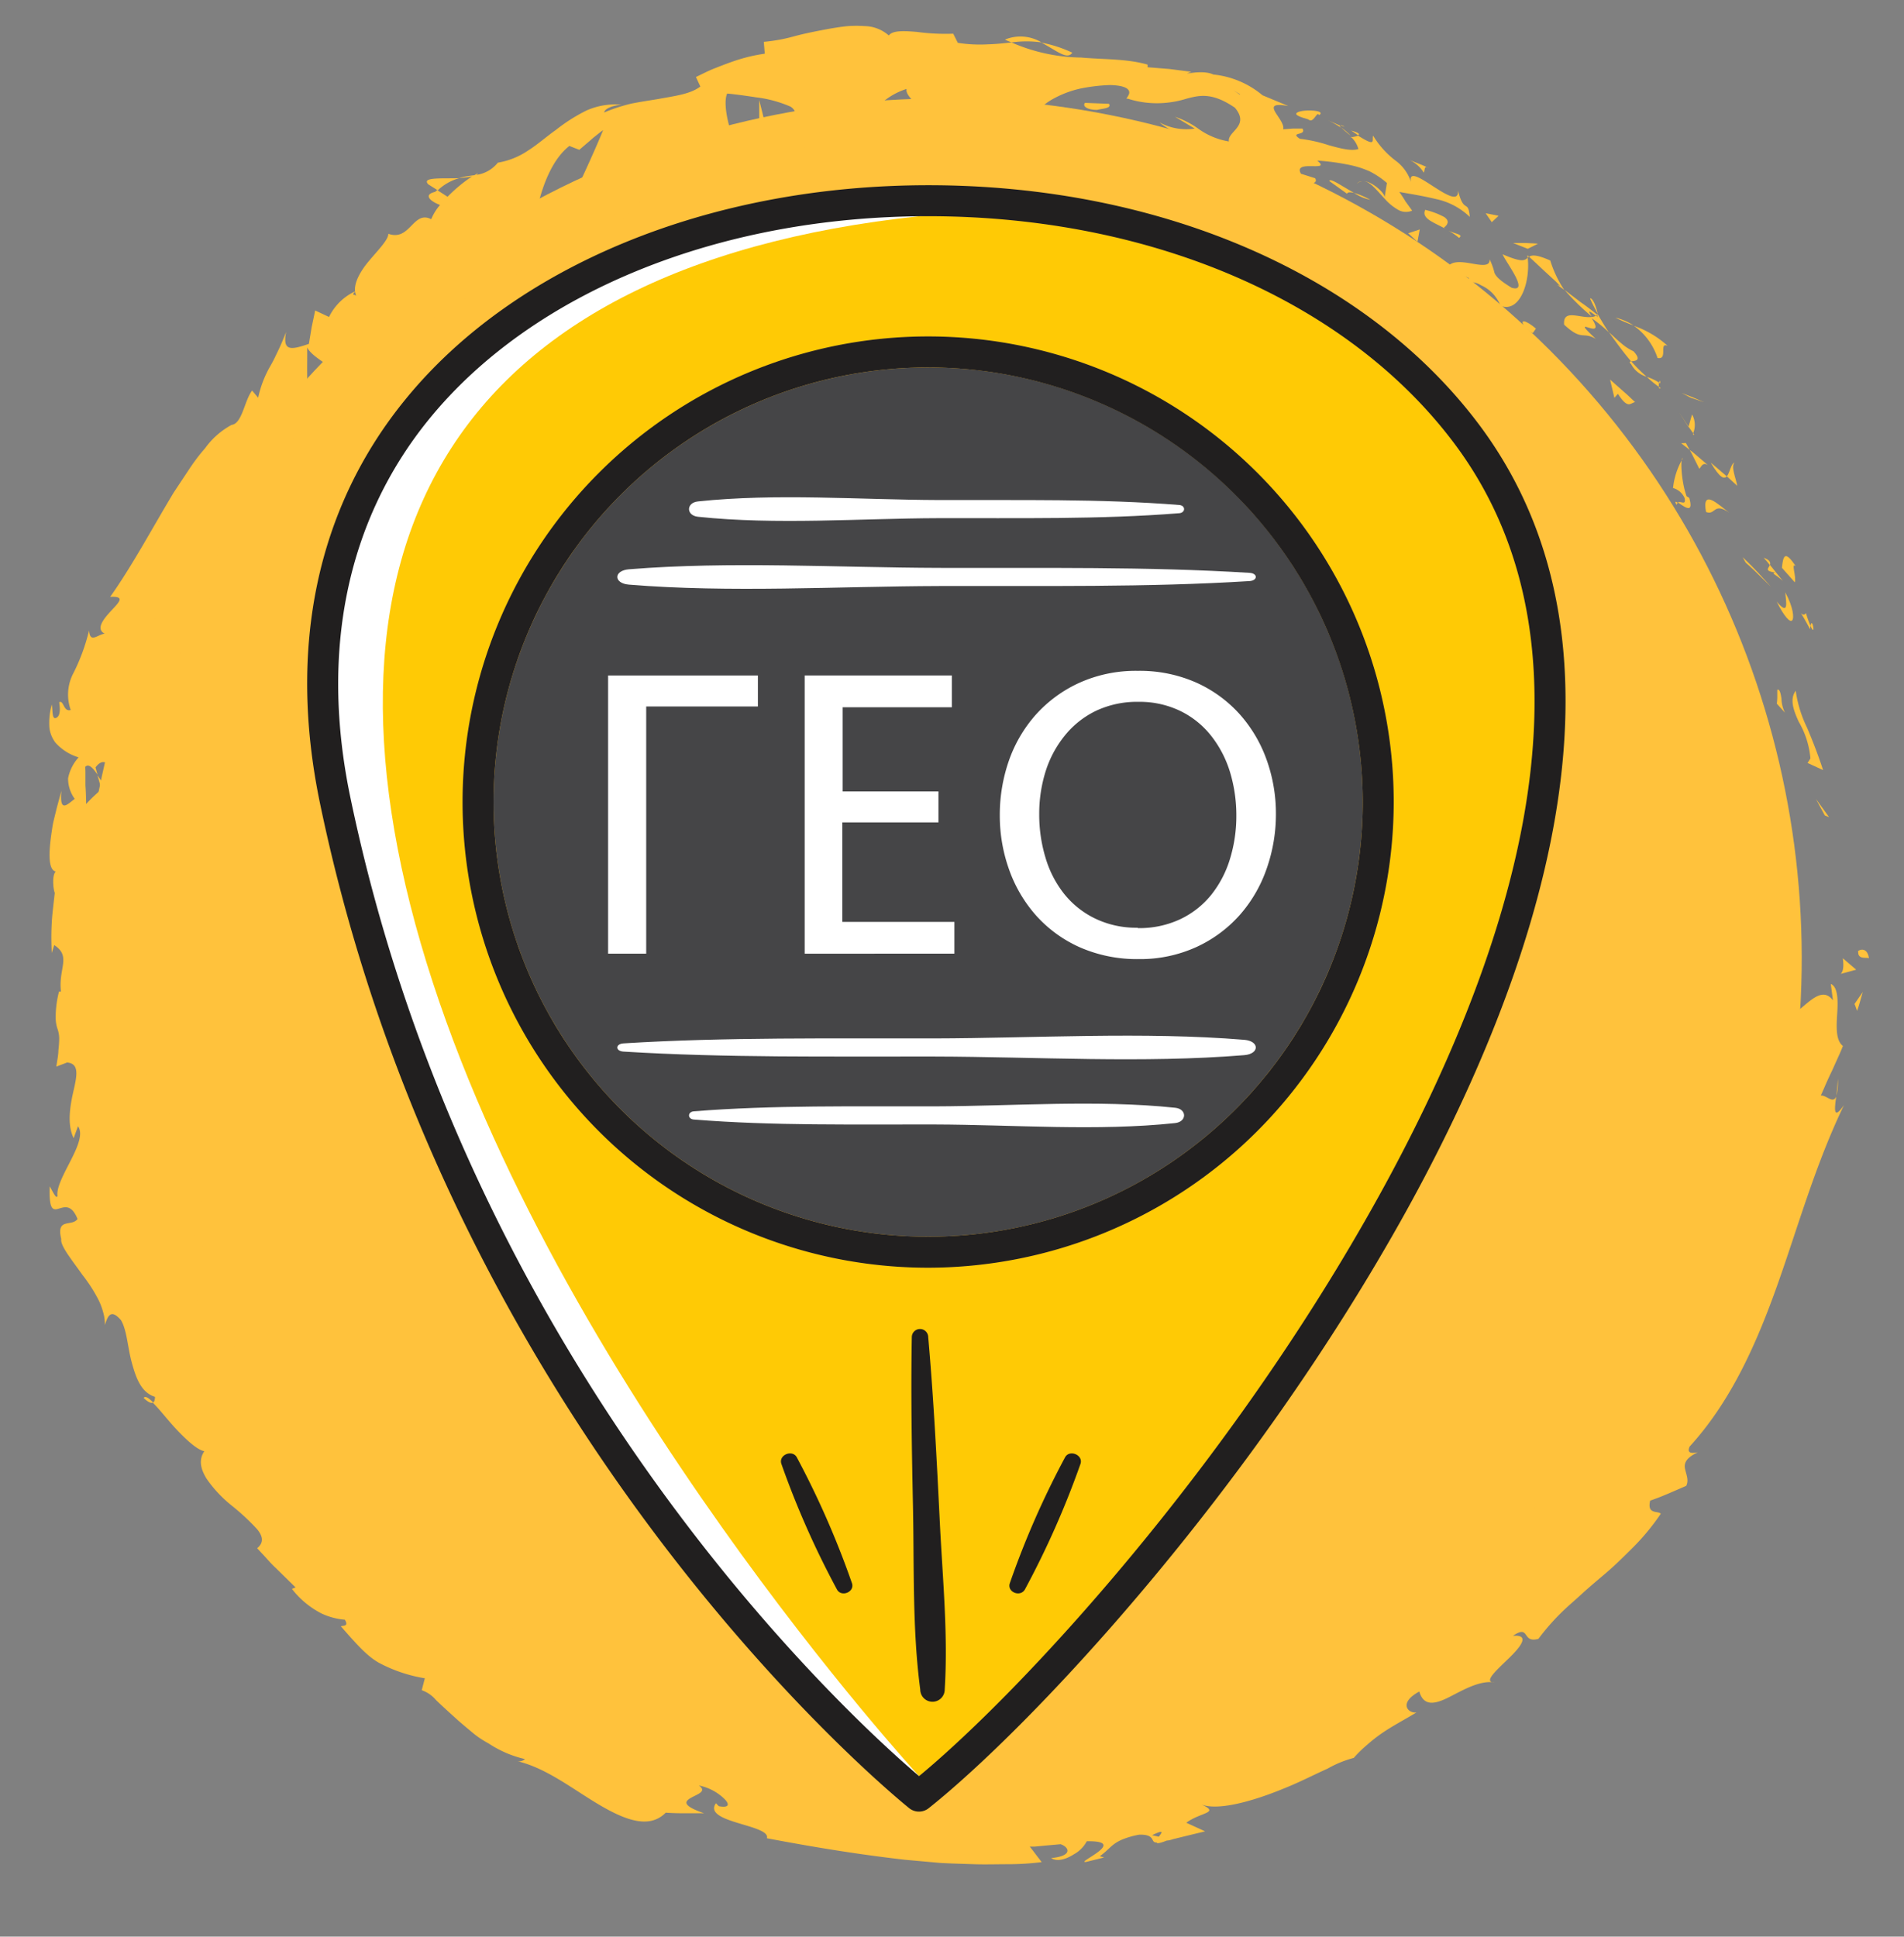 <svg id="Object" xmlns="http://www.w3.org/2000/svg" viewBox="0 0 245.82 250"><rect x="0" y="0" width="245.82" height="250" fill="#808080" stroke="none"/><defs><style>.cls-1{fill:#ffc23c;}.cls-2{fill:#ffca05;}.cls-3{fill:#454547;}.cls-4{fill:#fff;}.cls-5{fill:#211f1f;}</style></defs><title>work-1</title><circle class="cls-1" cx="121.63" cy="123.7" r="110.99" transform="translate(-51.85 122.24) rotate(-45)"/><path class="cls-1" d="M239.91,122.84c-.09,1.09,1.16.7,1.39.86C241,121.85,239.58,122.89,239.91,122.84Z"/><polygon class="cls-1" points="235.59 105.26 236.15 105.49 234.45 103.14 235.59 105.26"/><path class="cls-1" d="M231.84,89.17c-.79,1.07-.32,2.46.39,4a11.37,11.37,0,0,1,1.51,4.74l-.37.58,2,.92c-.55-1.72-1.3-3.67-2.06-5.46A15.94,15.94,0,0,1,231.84,89.17Z"/><path class="cls-1" d="M233.16,79.15c-.57.84-1.4-1.57.54,2.09a3.18,3.18,0,0,1,.05-.44A15.07,15.07,0,0,1,233.16,79.15Z"/><path class="cls-1" d="M233.75,80.8c.72,1.67.22-1.35,0,0Z"/><path class="cls-1" d="M230.06,73.3l1.66,1.87c.25-.65-.54-2.65.12-2.08C230.45,71,230.22,71.7,230.06,73.3Z"/><path class="cls-1" d="M227.7,72l.42.47.39.49C228.61,72.63,228.55,72.3,227.7,72Z"/><path class="cls-1" d="M230.18,75l-1.67-2.08c-.17.46-.79.78.71,1C228.56,74,229.32,74.17,230.18,75Z"/><path class="cls-1" d="M230.49,76.46c.13,1.39.47,3.07-1.11,1.2,1,2,1.74,2.73,2,2.43S231.56,78.46,230.49,76.46Z"/><path class="cls-1" d="M229.46,89.05s0,.44,0,.89-.06.9-.06.9L230.45,92A4.32,4.32,0,0,1,230,90.2C229.9,89.49,229.76,88.9,229.46,89.05Z"/><path class="cls-1" d="M223.94,59.72c-.47.12-.6,1.32-1,1.77,0,0,.35.3.68.61l.67.62C224.13,61.77,223.43,60.19,223.94,59.72Z"/><path class="cls-1" d="M222.94,61.49l-2.07-1.77C222.05,61.72,222.59,61.88,222.94,61.49Z"/><path class="cls-1" d="M225.38,72.63s.86.74,1.64,1.53l1.62,1.58s-.9-1-1.79-1.95c-.44-.48-.92-.94-1.27-1.29l-.59-.57Z"/><path class="cls-1" d="M218.28,51.34l.87.29.86.3-1.42-.62-1.46-.57Z"/><path class="cls-1" d="M214,46.21c1.4.29.13-2.11,1.31-1.56a12.71,12.71,0,0,0-4.36-2.59A8.26,8.26,0,0,1,214,46.21Z"/><path class="cls-1" d="M208.57,41a16.54,16.54,0,0,0,2.33,1A7.72,7.72,0,0,0,208.57,41Z"/><path class="cls-1" d="M218.6,55.93a2.81,2.81,0,0,0-.14-2.43L218,55.08Z"/><path class="cls-1" d="M218,55.14v-.06l-1.22-1.84Z"/><path class="cls-1" d="M218.74,56.14l-.14-.21C218.55,56.08,218.55,56.15,218.74,56.14Z"/><path class="cls-1" d="M223.26,66.18c-1.38-1-3.57-3.23-3-.09C221.52,66.58,221.2,64.76,223.26,66.18Z"/><path class="cls-1" d="M218.15,58.08l.21.37.42.84c.31.61.61,1.22.61,1.22.26-.22.41-.91,1.11-.47l-1.17-1-.8-.68Z"/><polygon class="cls-1" points="217.05 57.22 218.15 58.08 217.66 57.19 217.05 57.22"/><path class="cls-1" d="M210.9,45.35a6.7,6.7,0,0,1-1.62-1.07c-.52-.42-1-.9-1.56-1.4.92,1.29,1.88,2.61,2.88,3.78C211.05,46.56,212.05,46.61,210.9,45.35Z"/><path class="cls-1" d="M214.39,50.09c-.07-.05-.15-.12-.22-.16C214.19,50.12,214.24,50.25,214.39,50.09Z"/><path class="cls-1" d="M197.21,32.94l0,.34.18-.14Z"/><path class="cls-1" d="M210.59,47a3.26,3.26,0,0,0,2,1.63,22.16,22.16,0,0,1-2-2C210.4,46.7,210.3,46.77,210.59,47Z"/><path class="cls-1" d="M205.28,38.52c.27.62.61,1.27,1,2C206.13,39.75,205.68,38.43,205.28,38.52Z"/><path class="cls-1" d="M214.2,49.39a1.53,1.53,0,0,1,.16.11C214.33,49,214.25,49.14,214.2,49.39Z"/><path class="cls-1" d="M214.2,49.39a7,7,0,0,0-1.58-.74,12.17,12.17,0,0,0,1.55,1.28A1.94,1.94,0,0,1,214.2,49.39Z"/><path class="cls-1" d="M188.75,36.73a2.34,2.34,0,0,1,2.41.07,5,5,0,0,1,1.48,1,5.21,5.21,0,0,1,1.1,1.68c2.46.95,3.85-3,3.5-6.21-.4.35-.68.66-3.24-.44.39,1,3.55,5,1.17,4.32-1.5-.92-2-1.42-2.22-1.92a8.12,8.12,0,0,0-.64-1.77c.11,1-1.1.77-2.41.54s-2.75-.37-3.09.72l.45.17c.27.1.63.24,1,.39l1.4.62C189.47,36.21,188.3,36,188.75,36.73Z"/><path class="cls-1" d="M201.06,36.77l.9.66a14.36,14.36,0,0,1-1.81-3.8c-1.8-.8-2.38-.71-2.73-.49l2,1.87,1.39,1.28.61.61Z"/><path class="cls-1" d="M205.57,40.91c-1.5.25-3.82-1.13-3.63,1,2.34,2.17,2.34.84,4.09,1.83-3.84-3.56,1.56.6-.53-2.66a18.68,18.68,0,0,1,2.22,1.83c-.55-.8-1-1.6-1.48-2.4l0,.15h0c0,.28,0,.4-.08.15a.21.21,0,0,1-.1-.06,1.28,1.28,0,0,1-.51.17c-.87-1.3.07-.41.51-.17a.61.61,0,0,0,.18-.09v0s-1-.85-2.14-1.63L202,37.43A30.37,30.37,0,0,0,205.57,40.91Z"/><path class="cls-1" d="M216.47,65.2a.31.31,0,0,1,.17-.29C216.33,64.72,216.17,64.67,216.47,65.2Z"/><path class="cls-1" d="M216,63a2.31,2.31,0,0,1,1.49,1.28c.23,1.07-.53.32-.86.59.68.41,2.12,1.66,1.46-.6l-.34-.21c-.72-1.95-.82-5.09-.49-4.89A9.59,9.59,0,0,0,216,63Z"/><path class="cls-1" d="M211.1,51.91l-.49-.46c-.29-.28-.68-.65-1.1-1L207.87,49l.56,2.36.45-.52C210.22,52.91,210.5,52,211.1,51.91Z"/><path class="cls-1" d="M197.24,32.12l1.32-.66s-.79-.07-1.61-.09l-1.61,0Z"/><path class="cls-1" d="M192.6,28.68l.88-.82-.83-.17-.84-.16Z"/><path class="cls-1" d="M32.26,176.62l.86.81A4.53,4.53,0,0,0,32.26,176.62Z"/><path class="cls-1" d="M28.39,169.31l-.62.07C28.24,169.58,28.52,169.62,28.39,169.31Z"/><path class="cls-1" d="M59.3,23c-2.17.08-4.95-.18-4,.8l1.22.77A6.46,6.46,0,0,1,59.3,23Z"/><path class="cls-1" d="M13.09,101.93l.48-.44-1-1.42C12.77,100.63,12.9,101.26,13.09,101.93Z"/><path class="cls-1" d="M18.17,104.15,17,106.21A9.25,9.25,0,0,0,18.17,104.15Z"/><path class="cls-1" d="M63.69,208.23l.91-.16.92-.2C63.83,206.74,64.2,207.78,63.69,208.23Z"/><path class="cls-1" d="M138.44,6.8a16.58,16.58,0,0,0-4-1.3C136.37,6.49,137.77,7.8,138.44,6.8Z"/><path class="cls-1" d="M18.54,180.46c.6.58,1,.74,1.24.58C19.18,180.44,18.74,180.16,18.54,180.46Z"/><path class="cls-1" d="M129.75,5.11c.28.15.56.24.84.37a13.72,13.72,0,0,1,3.89,0A5.26,5.26,0,0,0,129.75,5.11Z"/><path class="cls-1" d="M207.5,181.62a3.78,3.78,0,0,1,.33-.22C207.7,181.27,207.61,181.4,207.5,181.62Z"/><path class="cls-1" d="M237.27,139.25c0,.54-.1,1.39-.18,2.2A6.55,6.55,0,0,0,237.27,139.25Z"/><path class="cls-1" d="M173,16.16c1.15.46.24-.06,0,0Z"/><path class="cls-1" d="M175.88,23.4a.84.84,0,0,0-.72.34A1.09,1.09,0,0,1,175.88,23.4Z"/><path class="cls-1" d="M117.82,13h-.1C118.07,13.25,118,13.2,117.82,13Z"/><path class="cls-1" d="M174.39,17.52a8.88,8.88,0,0,0-1.23-1.06A12.89,12.89,0,0,0,174.39,17.52Z"/><path class="cls-1" d="M174.44,16.85l.9.61C175.58,17.33,175.52,17.15,174.44,16.85Z"/><path class="cls-1" d="M171.41,15.51a11.14,11.14,0,0,1,1.75,1c-.18-.18-.24-.29-.16-.3Z"/><path class="cls-1" d="M135.69,229.8a2.16,2.16,0,0,1,.25.1C137,229.22,136.5,229.37,135.69,229.8Z"/><path class="cls-1" d="M44.72,52.33s0-.08,0-.13l-.15.09Z"/><path class="cls-1" d="M42.87,55.87c-.14-2.29.61-2.93,1.74-3.58l-1.82-.8L41,50.71l.94,2.6Z"/><path class="cls-1" d="M44.21,192.35l-.87-2.79c3.56,1.18,4.54,3.29,4.16.36a2.06,2.06,0,0,1-2.53-.1,12.14,12.14,0,0,1-2.59-2.47,15.41,15.41,0,0,0-2.52-2.57,2.1,2.1,0,0,0-2.52-.36L37,182.47c.26.44.5.37.76.8-.39-3.89-3.9-.43-5.88-4.57-.57-1.51-.57-2.77.37-2.08l-2.61-2.53c-.43-.92.31-1,.74-.13l-.45-.69c-.26-.43-.6-1-.93-1.58l-1.36-2.29.12,0a17.53,17.53,0,0,1-3.25-2.17c0-1.49.68.45,1-.08L24.45,166l-.74-.8-.32-.38c.27-.77.86-.67,1.47-.15a5.8,5.8,0,0,1,1.65,2.4c1.29-2.09.81-2.51,0-3.24s-2-1.81-1.89-5l.21.38.52.81.74,1.18a4.82,4.82,0,0,0,.61-3.4,16.44,16.44,0,0,1-.18-4.05c-.24.45-.62,2.15-1.17,3.47s-1.28,2.21-2.27.86a4.87,4.87,0,0,0-1.55-3.51c1.37-.44.58-1.94-.07-3.93l1.89-.36a4.18,4.18,0,0,0-1.56-1.69,6.24,6.24,0,0,1-1.58-1c-.39-2.51.94-3.32,2.09-4.13-.2-2-.67-1.2-1.23-.48s-1.22,1.37-1.82-1a10.74,10.74,0,0,0-.14-2.38,13,13,0,0,0-.46-2.21c-.43-1.47-1.16-3-1.84-5,.47-2.42,1.2.32,1.68-.57l-1.69-2c0-.52.48-.37.73-.3-.69-1.75-1.94,0-2.54-2.86-1.05-.35-.36-1.85.39-3.64s1.49-3.86.43-5.67c.61-.82,1.14.48,1.9.26-.61-2.39-.81-3.45-1.1-4.39s-.56-1.79-1.37-3.9l.84-1.59c.42-.79.9-1.56.9-1.56-1.86,2.21-3-1.16-3.86-4.28a20.44,20.44,0,0,0-2,1.9s0-1.2-.09-2.4c0-.6,0-1.19,0-1.65S11,99,11,99c.44-.48,1,.13,1.58,1-.08-.34-.17-.67-.25-.93,1.06-1.46,1.94-.35,2.73,1-.49.46-1,.91-1.53,1.35.95,1.35,2,2.6,3.18,2.58a3.53,3.53,0,0,1-.25-1.53c.26.35.5.58.71.49s-.13-.65-.43-1.46l2.31-.52-.77-.42L19.61,98c.31-.66.7-1.29.95-1.77l.45-.8c-.24-1.12-.55-2.24-.85-3.4s-.52-2.34-.71-3.61a17.69,17.69,0,0,1-.22-4A19.4,19.4,0,0,1,20,79.74c.74,2.16,2.21,1.34,3.87,2.16-1.27.43-1.52,1.72-1.69,3.24-.08.76-.15,1.57-.26,2.39A7.4,7.4,0,0,1,21.28,90c.76-1.61,1.47-.94,1.62-.42,0,0,0-.39,0-1s0-1.37.13-2.14c.14-1.57.27-3.13.27-3.13,1.35.7,1.51-.76,2.76-1.92-1.62-.06-1.62-1.29-1.18-2.84a21.11,21.11,0,0,1,.89-2.43,9.94,9.94,0,0,0,.68-2.26c1,.34,1.61,1.34,0,3.88,1.77-1,1.45-2.28,1.12-3.67s-.64-2.79,1-3.74c-.35.66-.69.93-.39,1.43a6.5,6.5,0,0,1,1.47-3.19c.73-.9,1.53-1.35,1.63-.71l-.38.63c.74-1,1.6-2.24,2.46-3.62s1.84-2.8,2.61-4.21c1.64-2.75,2.75-5.32,2-6.41a17.08,17.08,0,0,1,2.17,3s-.09-.77-.16-1.89-.18-2.67-.25-4.23-.08-3.11-.07-4.28,0-2,0-2c.51,1.05,2.25,1.92,3.58,3s2.3,2.44,1.38,4.3a8.33,8.33,0,0,0,3.41-3.63c-.78.3-3.66-.87-3-1.78a12.6,12.6,0,0,0,3.18-.51,19.48,19.48,0,0,1,3.34-1c-1.21.43-2.52-3-1-4.17.11.58,2.33,2.47,2.05,3.18,0,0,.33-1.4.67-2.81s.78-2.78.78-2.78c-.55,1.21,1.63,2.35,3,2.47-.39-.11.4-.71,1.39-1.42a16.8,16.8,0,0,0,2.63-1.9l-2.06.5c2.29-1.29,2.63-3.06,3.09-4.77s.85-3.58,3.24-4.87c-.22.93.85,4.46,3.35,3.51a35.55,35.55,0,0,1,.9-6.2c.69-2.6,1.88-5.54,3.92-7.13l1.28.5,1.52-1.3c.37-.34.77-.63,1.06-.87l.5-.38c-.65,1.61-1.9,4.43-3.18,7.15-.66,1.35-1.27,2.79-1.87,4.05s-1.16,2.37-1.64,3.23c2.1-.21,1,.78,3.56-.62,1.32.36-.75,2-1.47,2.39l3.09-1.25c.76-.32,1.55-.58,2.14-.78l1-.34c-.56-.86.4-1.85,1.39-2.81s2.08-1.77,1.65-2.51l-1,.73-1,.74-1.08.91-2.89,2.46c-.58-.85-.24-2.57.89-4.32a10,10,0,0,1,2.23-2.51,10.34,10.34,0,0,1,3.22-1.7c1.45.29.39,3.7.75,4.29A5.25,5.25,0,0,1,86,24.25c1-.53,2-.92,2.33-.75l-1.59,1.67c1.39-.07,2.2-1.05,3.14-1.92a3.81,3.81,0,0,1,3.87-1.06c1.12-.22,3.83,1.69,3.73.5-2.26-1.84-4.49-8.63-3.6-10.61.22,0,1.91.2,3.71.48a15.83,15.83,0,0,1,4.48,1.21c1.11.71.57,1.9,0,3.06s-1.11,2.28-.19,2.91c0-.56.85-1.4,1.24-1.7,1.25.26-.19,1.77,2.29,1.08.11-2.09,5.22-.49,1-1.87a5.25,5.25,0,0,1,2.65-.36,12.93,12.93,0,0,0,3,0c-.54-.62,0-1.79,1.07-2.91a8.94,8.94,0,0,1,3.92-2.5c-.14.52.48,1.18.78,1.48,1.34,0,2.53.08,3.63.16s2.11.3,3.11.45l3,.44c1,.17,2.14.31,3.38.41.42.52,2.71,1.32,1.62,2.1a5.26,5.26,0,0,1,3-.74c2.66,2.12-3.36-.15-1.41,2.24.31-1.13,4-1.2,6.29-1.48-.17-.95-1.4-1.31-2.86-1.26a26.75,26.75,0,0,0-4.26.63c.13-1.26,1.2-2.43,3-3.34a13.09,13.09,0,0,1,3.12-1.13,22.56,22.56,0,0,1,3.86-.46c2.19.05,2.55.63,2.48,1.05s-.58.81-.18.71a12.25,12.25,0,0,0,4.54.56,12.69,12.69,0,0,0,3-.55c1.74-.47,3.36-.84,6.28,1.15,2,2.38-1,3.07-.77,4.36a9.3,9.3,0,0,1-3.89-1.6,11.42,11.42,0,0,0-3.06-1.58l2.54,1.52a7.25,7.25,0,0,1-4.55-.8,7.46,7.46,0,0,0,2.77,1.49c.67.25,1.43.5,2.25.77l2.55.92c.89.32,1.81.62,2.72,1s1.8.77,2.67,1.17a22.23,22.23,0,0,1,4.54,2.61c1.19-.06,3.12.2,2.6-.75l-1.84-.58c-1.09-1.92,4.08-.13,2.1-1.7a29.72,29.72,0,0,1,4.44.62,12.46,12.46,0,0,1,2.33.77,10.9,10.9,0,0,1,2.23,1.5l-.31,1.94c.21-.5-1.56-2.16-2.74-2.18.87,0,1.81,1.28,2.83,2.35a6.62,6.62,0,0,0,1.63,1.33,2,2,0,0,0,1.85.13L181.46,26c-.19-.32-.39-.63-.54-.85l-.25-.37c1.4.25,3,.5,4.66.9A9,9,0,0,1,189.76,28c-.22-2.38-.74-.28-1.53-3.43.31,3.33-7.31-4.79-5.93-.63a5.57,5.57,0,0,0-2.13-3.21,11.44,11.44,0,0,1-2.89-3.22c-.19.58.49,1.55-1.94,0a3.23,3.23,0,0,1-.8.19l-.15-.13.11.13c-.15,0-.17,0,0,.05a3.28,3.28,0,0,1,.88,1.49c-.95.3-2.4-.1-3.85-.5a18.44,18.44,0,0,0-3.71-.82c-1.4-.94.91-.35.34-1.32l-1.24,0-1.25.09c.32-1.32-3.34-3.73.67-3L163,12.3a11.71,11.71,0,0,0-6.35-2.68c-1.57-.75-4.56.26-2.84-.35L151,8.91l-2.84-.23,0-.34c-2.69-.77-5.63-.65-8.57-.91a23.23,23.23,0,0,1-9-1.95c-1,.1-1.91.21-3,.24a18.48,18.48,0,0,1-3.93-.19l-.59-1.18a27.32,27.32,0,0,1-4.69-.23c-1.66-.14-3.15-.21-3.63.46a4.83,4.83,0,0,0-3.12-1.21,15,15,0,0,0-2.13,0c-.74.06-1.52.19-2.31.32-1.57.29-3.19.6-4.67,1a21.37,21.37,0,0,1-3.91.71l.13,1.53A21.73,21.73,0,0,0,94.44,8c-.72.25-1.45.54-2.22.84s-1.54.71-2.37,1.1l.57,1.23c-1.32,1-3.29,1.21-5.48,1.62-1.1.18-2.27.35-3.45.59A21.87,21.87,0,0,0,78,14.52c.12-.6,1.33-.93,2.26-1a9.06,9.06,0,0,0-4.55.75,22,22,0,0,0-3.91,2.48c-1.26.89-2.41,1.92-3.63,2.69A9.84,9.84,0,0,1,64.27,21a4.27,4.27,0,0,1-2.79,1.58.9.9,0,0,0,.25-.22,3.4,3.4,0,0,0-.48.26,14.33,14.33,0,0,0-2,.35,8.82,8.82,0,0,0,1.7-.2,19.77,19.77,0,0,0-3.17,2.63l-1.33-.86-.28.23c-1.56.37-.63,1.21.64,1.69a6.83,6.83,0,0,0-1.14,1.84c-1.16-.61-1.86.13-2.6.88s-1.53,1.5-2.93,1c0,.8-1.38,2.15-2.59,3.61S45.43,37,46,38.18c-.26-.22-.69,0-.1-.59a7,7,0,0,0-3.42,3.33l-1.79-.84s-.22,1.07-.45,2.14l-.36,2.17c-2.3.79-3.44,1-2.94-1.54-.52,1.35-.93,2.23-1.27,2.91a16.89,16.89,0,0,1-.82,1.58,14.13,14.13,0,0,0-1.52,4l-.78-.92c-1,1.3-1.28,4.27-2.65,4.43a10.14,10.14,0,0,0-3.41,3,24.47,24.47,0,0,0-2,2.62l-2.05,3.09C19.76,68,17,73.16,14.22,77.05c2-.12,1.16.69.18,1.74s-2.1,2.38-.9,3c-1,.2-1.88,1.26-2-.41a25.27,25.27,0,0,1-2,5.47,5.93,5.93,0,0,0-.37,4.8c-.95.3-.89-1.33-1.49-1,.06.42.27,1.67-.34,2s-.48-.86-.61-1.7a8.6,8.6,0,0,0-.31,3,4,4,0,0,0,.77,1.91,6.53,6.53,0,0,0,3,1.91,5.59,5.59,0,0,0-1.36,2.71,4.47,4.47,0,0,0,.86,2.65c-.92.67-2,1.94-1.72-1.06-.11.41-.33,1.24-.61,2.26-.12.51-.26,1.06-.4,1.64s-.21,1.18-.3,1.77c-.33,2.37-.4,4.58.58,4.76-.52.47-.32,2.32-.13,2.77-.21,1.87-.34,2.88-.39,3.89s-.08,2,0,3.86L7,122c2.25,1.47.51,3,.87,6L7.62,128a13.15,13.15,0,0,0-.43,3.45,4.46,4.46,0,0,0,.25,1.41,3.85,3.85,0,0,1,.2,1.39,13.26,13.26,0,0,1-.1,1.33c0,.56-.14,1.25-.27,2.11l1.39-.53c1.57.13,1.3,1.61.85,3.57s-.89,4.39,0,6.19l.56-1.53c.67.94,0,2.56-.88,4.3s-1.92,3.57-1.77,4.68c-.13.53-.64-.62-1-1.22-.21,6.06,2,.24,3.59,4.21-.74,1.05-2.79-.24-2.1,2.6-.16.81,1.29,2.58,2.73,4.61a20,20,0,0,1,2.05,3.18,8.34,8.34,0,0,1,.63,1.65,5.51,5.51,0,0,1,.22,1.65c.36-1.11.74-2.18,2.08-.63.77,1.29.85,3.48,1.39,5.46s1.2,3.88,3,4.44c0,.43-.11.66-.27.77.87.83,2,2.35,3.23,3.63s2.49,2.42,3.41,2.62c-.77,1.14-.46,2.33.3,3.56a16.36,16.36,0,0,0,3.3,3.51,28.87,28.87,0,0,1,3.22,3c.73.89.91,1.71,0,2.45l.75.81c.46.48,1,1.15,1.68,1.77l2.53,2.48-.47.19a11.38,11.38,0,0,0,3.83,3.18,8.79,8.79,0,0,0,3,.8c.57.91-.28.73-.51.85,2.18,2.5,3.43,3.87,4.91,4.71a19.15,19.15,0,0,0,5.93,2l-.4,1.54a4.2,4.2,0,0,1,1.83,1.26c.77.75,1.78,1.66,2.92,2.69.57.5,1.18,1,1.82,1.54s1.36,1,2.09,1.4a14.23,14.23,0,0,0,4.67,2,1.14,1.14,0,0,1-1,.27C70.55,228.23,74,231,77.4,233s6.46,3.12,8.55,1c0,0,1.23.09,2.48.07h2.46c-2.89-1-2.49-1.53-1.66-2s2.09-.82,1-1.58a6.54,6.54,0,0,1,3.23,1.67c.72.67.79,1.28-.66,1l-.37-.38c-1.79,2.53,7.12,2.75,6.58,4.52,6,1.14,11.94,2.11,17.87,2.78l4.44.4c1.48.09,3,.12,4.43.17s2.93,0,4.39,0,2.92-.09,4.35-.27l-.77-1c-.38-.52-.77-1-.77-1s.25,0,.62,0l1.36-.13,2-.18c1.1.37,1.64,1.52-1.22,1.79.82.53,2,.11,2.94-.49a4.13,4.13,0,0,0,1.66-1.68c2.8-.05,2.39.67,1.46,1.38s-2.37,1.41-1.51,1.28l2.29-.57-.56-.16c.86-.61,1.28-1.16,1.91-1.61a5.17,5.17,0,0,1,1.18-.62,10.71,10.71,0,0,1,2-.55c2.21-.06,1.4,1.07,2.25,1,0,.15.34.15,1.3-.24,0,0,.32,0,.78-.17l1.7-.42,2.48-.6-2.43-1.11c1.91-1.42,4.54-1.23,1.76-2.45,2,1,6.6-.23,10.78-1.95,2.1-.83,4.06-1.86,5.69-2.58a14,14,0,0,1,3.39-1.39,15.46,15.46,0,0,1,1.74-1.7,18.33,18.33,0,0,1,1.9-1.49c1.34-.93,2.86-1.71,4.47-2.69-1,.2-2.47-1.16.35-2.69.58,2,2.11,1.61,3.9.7s3.9-2.16,5.81-1.88c-1.52,0,.26-1.57,1.83-3.09s2.81-3.11.55-2.92c2.26-1.53,1.09,1,3.29.39a29.47,29.47,0,0,1,3.45-3.86c.65-.61,1.35-1.2,2-1.8s1.4-1.25,2.13-1.87,1.48-1.24,2.2-1.91,1.43-1.36,2.13-2.06a30.07,30.07,0,0,0,3.89-4.65c-.35-.42-1.81.14-1.37-1.69l.74-.27c.45-.16,1-.39,1.6-.64l2.31-1c.37-.73,0-1.47-.15-2.19s.1-1.41,1.64-2.14c-.59.1-1.48.25-1.05-.74,5.4-5.9,8.72-13.47,11.41-21.08s4.84-15.34,8.52-23c-1.39,2-1.23.54-1-1.11-.43,1-1.28-.22-2-.12,0,0,.19-.39.45-1s.61-1.39,1-2.19l1-2.22c.27-.6.41-1,.41-1-.94-.71-.84-2.5-.73-4.23s.08-3.4-.83-3.77l.28,2.12c-1.09-1.45-2.34-.5-3.72.67s-2.92,2.55-4.34,2.25a2.85,2.85,0,0,1,.35,2.57,18.48,18.48,0,0,1-1.39,2.9c-1,2.06-2.12,4.22-.75,6.93-.76.92-.75-1.07-1.5-.64,1,1.42.91,2.92-.23,5.44l-.23-.37a31,31,0,0,1-1.33,4.84,28.88,28.88,0,0,1-1.69,4c-.62,1.27-1.27,2.56-2.1,4s-1.62,3-2.71,4.81h1.56a7.25,7.25,0,0,1-2.16,2.36c1.08,2.84,2.21-4.6,3.6-1.9a4.85,4.85,0,0,0-2.43,2.28c-.74,1.15-1.52,2.53-2.24,3.91a20.11,20.11,0,0,1-2.38,3.64c-.83,1-1.67,1.57-2.61,1.46-1.51,2.33,1.84.18.32,2.52l-1.15.14L210,182a2.8,2.8,0,0,1-3.29,1.17,6.87,6.87,0,0,0,.77-1.56,8.56,8.56,0,0,0-2.68,3.33,10.58,10.58,0,0,1-1.69,2.64l1-.87,1-.89a47.4,47.4,0,0,1-3.43,4.85c-1.33,1.55-2.65,3.18-4.11,4.67-.71.76-1.42,1.53-2.11,2.3s-1.43,1.48-2.1,2.24c-1.33,1.54-2.67,3-3.77,4.54l.86.14a17.66,17.66,0,0,1-1.18,1.45,11,11,0,0,1-1,.92,8.76,8.76,0,0,1-1.72,1,18.22,18.22,0,0,0-4.71,3.05l.09-.27a8.19,8.19,0,0,1-3.35,3.33c.9-1.51-3.29.3-2-1.55-2.23,2.16-2.8,2.71-3,3.33a10.38,10.38,0,0,1-1.38,3.29l-1.37-.56a11.28,11.28,0,0,1-1,1.82,7.19,7.19,0,0,1-2.44,1.89c1.95-1.93-2.54-.71-.45-3a10.42,10.42,0,0,0-4.2,1.12,20.33,20.33,0,0,0-2.87,1.77c-1.65,1.19-3,2-5,.77-.92,1.94.54,1.9,2.09,1.51s3.1-1.23,2.44-.59c.84.21.47,1-.39,1.75a8,8,0,0,1-3.29,1.65c-1,.32-2.19-.32-3.71-.92a9.58,9.58,0,0,0-2.57-.64,7.79,7.79,0,0,0-1.53,0,10.07,10.07,0,0,0-1.78.26c.51-.1.49-.33,1-.44a4.92,4.92,0,0,0-2.83.74,7.29,7.29,0,0,1-1.49.52,3.78,3.78,0,0,1-1.76-.16c-1,2.07-3.05.44-3.07,2.86l4.67-1.4a39.91,39.91,0,0,0-3.89,2.49,8,8,0,0,1-5.59,1,8.32,8.32,0,0,1,2.46-1.79c-1.4-.54-2.48.83-3.93.21.09-1.18,1.52-1.48,3.26-1.77a27.18,27.18,0,0,0,2.73-.51,6.08,6.08,0,0,0,2.34-1.22c-.77-.39-2,.31-3,.67s-1.61.48-1.07-.88c-.8,1.75-2.1,1.81-3.56,1.79s-3.11-.26-4.79,1.13l.15-1.44a6.11,6.11,0,0,1-2.69,1l1.77-1.89a4.81,4.81,0,0,1-4.09.11c-1.35-.37-2.64-1-4-.57,2.8.06,3.11.48,3,1s-.6,1.28.62,1.76c-7.15,1.78-4-3.67-11.68-3.59,1-.09,3.85,1.16,2.15,1.7a14,14,0,0,1-2.32-.82,6.53,6.53,0,0,1-1.82-1.21c-5.12-.35.59,1.55-1.7,2.15-1.51-1.91-2.62.3-5,.46l.25-1.43a10.61,10.61,0,0,0-1.73-.45,3,3,0,0,0-1.06,0,1.62,1.62,0,0,0-1,.75c-.47.64-.88,1.27-3.4.11l2.7-1.44-1.42-.06-1,0-.44,0,1-1.44a9,9,0,0,1-3.55-.12,14.2,14.2,0,0,1-3.16-1.41c.34,1.19-1.17,2.37-3.74,1.56-1.41-1.43,1.41-.91-2.16-2.08,1.14-.56,2.34-1.22,3.43.52.31-.39,1.08-.59,1.39-1-1.49-1.48-4.39-1.87-5.64-2.34a4,4,0,0,1,1.21.84l-2.87-.06-2.87-.2c-.55-.84.25-1,1-1.08-1.05-.32-2,0-3.53-.6.89-.87,1.32-2,3.58-1.57l-.8-.13c-.48-.08-1.13-.19-1.75-.34L74,215.24c-.08-.6-1.64-2.43-.85-2.51-1-1-2.77-1.32-4.63-1.79s-3.78-1.11-5-2.56a2.4,2.4,0,0,1-1.47-.3c-.67-.56-1.29-1.17-1.89-1.78s-1.15-1.28-1.77-1.89a14.49,14.49,0,0,0-2.07-1.69,10.47,10.47,0,0,0-2.67-1.39s-.1-.78-.19-1.56-.15-1.56-.15-1.56c-1.32-.93-1.21.09-1.31,1s-.4,1.62-2.66,0c-3.29-2.21.2-2.27-.33-3.64a18.27,18.27,0,0,1-3.9-1.49,6.54,6.54,0,0,1-3.09-4C43,190.73,43.38,191.62,44.21,192.35ZM23.05,158.16c.27.32.75.78,1.09,1.25s.57,1,.28,1.37C22.53,160.54,23,159.59,23.05,158.16ZM17.2,96.45c.3.7-.12,1.55-.89,2.45A4.72,4.72,0,0,1,17.2,96.45ZM160.13,12.18l-.11,0C158.32,11,158.91,11.48,160.13,12.18Zm3.65,2c.46,0,.5-.23.41-.48-.4.24-1.26-.09-2.21-.56C162.13,13.59,162.52,14,163.78,14.17ZM149.61,237.1l-.86-.19C150.39,236.1,150,236.58,149.61,237.1Z"/><path class="cls-1" d="M17.58,103.88a1.41,1.41,0,0,1-.83.19C16.93,104.43,17.21,104.48,17.58,103.88Z"/><path class="cls-1" d="M63.35,208.29s.07.05.09.09a.66.66,0,0,0,.25-.15Z"/><path class="cls-1" d="M103.46,20.22a3.33,3.33,0,0,1-1.57-.48C101.92,20.09,102.31,20.33,103.46,20.22Z"/><path class="cls-1" d="M184.51,21.71l-.38-.17c-.23-.11-.54-.25-.86-.37L182,20.66a4.31,4.31,0,0,1,1.82,1.63C184,22,183.79,21.28,184.51,21.71Z"/><path class="cls-1" d="M196.91,42.35c.38.12.57.51,1,.63l.39-.56C197.09,41.38,196,41,196.91,42.35Z"/><path class="cls-1" d="M184,27.09c-.5,1.15,1.11,1.6,2.68,2.48a2.4,2.4,0,0,1-.26-.18c.7-.55.58-1,.05-1.37A10.09,10.09,0,0,0,184,27.09Z"/><path class="cls-1" d="M187,29.78a7.33,7.33,0,0,1,1.37.93C189,30.28,187.94,30.21,187,29.78Z"/><path class="cls-1" d="M168.91,15.41c.68.64,1.14-1.2,1.39-.54.77-.5-.77-.69-1.9-.58-.56.05-1,.2-1.05.38S167.74,15.09,168.91,15.41Z"/><polygon class="cls-1" points="183 31.22 183.3 29.62 181.81 30.11 183 31.22"/><path class="cls-1" d="M171.61,23.36l2.3,1.65c.08-.24.47-.21.91-.11C173.3,24.07,171.75,22.93,171.61,23.36Z"/><path class="cls-1" d="M174.82,24.9a5.7,5.7,0,0,0,2.09.89A10.47,10.47,0,0,0,174.82,24.9Z"/><path class="cls-1" d="M179.56,29.55l-.53-.71-1.64-1.07,1.1.88C179,29.07,179.56,29.55,179.56,29.55Z"/><path class="cls-1" d="M143.18,13.4l-3.1-.12c-.39.46.38.91,1.53.91C142.39,14,143.54,14,143.18,13.4Z"/><path class="cls-1" d="M151.09,19.52c-.69-.52-.65-.86-1-1.46l-.57,1.77Z"/><path class="cls-1" d="M142.62,17.92c-.4.46-4.44.72-.79,1.25C142.21,18.7,145.19,18.85,142.62,17.92Z"/><polygon class="cls-1" points="98.02 16.07 98.76 15.88 98.02 12.91 98.02 16.07"/><path class="cls-1" d="M65.36,37.59c3.2-1.17-.35-2,2.7-2.87.3-1-2.5.69-2.14-.27C64.6,36.2,63.47,36.41,65.36,37.59Z"/><path class="cls-1" d="M65.92,34.45a9.07,9.07,0,0,0,.64-1A3.91,3.91,0,0,0,65.92,34.45Z"/><path class="cls-1" d="M239.76,130.49s.23-.61.39-1.22l.35-1.22-1.07,1.55a4.59,4.59,0,0,1,.17.44Z"/><path class="cls-1" d="M237.65,125.72l2-.54-1.73-1.48C238,124.25,238.1,125.32,237.65,125.72Z"/><path class="cls-1" d="M25,151.33l-.5,0c-.4.46-.3.94-.1,1.92Z"/><polygon class="cls-1" points="35.3 177.92 35.06 177.48 34.08 179.21 35.3 177.92"/><path class="cls-1" d="M52,195.07c-.66-.7-1.72-1.25-2.34-2C51.34,194.38,50.69,196.82,52,195.07Z"/><path class="cls-2" d="M119.84,27.91c-27,0-51.1,9.8-64.46,26.22C44.81,67.12,41.3,84,45.22,102.87c15.48,74.47,65,119.24,73.44,126.41,13.36-11.07,40.1-40,59.43-75,15.92-28.81,30.53-69,9.77-96.9C174.12,38.93,148.69,27.91,119.84,27.91Zm0,135.74a60.11,60.11,0,1,1,60.11-60.11A60.18,60.18,0,0,1,119.83,163.65Z"/><circle class="cls-3" cx="119.83" cy="103.54" r="56.11"/><path class="cls-4" d="M118.66,229.28s-46.92-51-63.59-105,3-91,66.67-96.67l-.67-2S69.74,24.61,50.74,57s-5.33,67.33,11.67,103S110.92,227.61,118.66,229.28Z"/><path class="cls-5" d="M118.65,233.86a2,2,0,0,1-1.24-.42c-.58-.47-58.95-47.24-76.1-129.76-4.18-20.11-.39-38.11,11-52.08,14.1-17.34,39.36-27.69,67.56-27.69,30.11,0,56.74,11.62,71.22,31.08,22,29.61,7,71.39-9.47,101.23C161.35,192.86,133,223,119.89,233.43A2,2,0,0,1,118.65,233.86Zm1.19-205.95c-27,0-51.1,9.8-64.46,26.22C44.81,67.12,41.3,84,45.22,102.87c15.48,74.47,65,119.24,73.44,126.41,13.36-11.07,40.1-40,59.43-75,15.92-28.81,30.53-69,9.77-96.9C174.12,38.93,148.69,27.91,119.84,27.91Z"/><path class="cls-5" d="M119.83,163.65a60.11,60.11,0,1,1,60.11-60.11A60.18,60.18,0,0,1,119.83,163.65Zm0-116.22a56.11,56.11,0,1,0,56.11,56.11A56.17,56.17,0,0,0,119.83,47.43Z"/><path class="cls-4" d="M78.51,87.2H97.85v4H83.43v31.91H78.51Z"/><path class="cls-4" d="M103.89,87.2h19v4.1h-14.1v10.86h12.37v4H108.75v12.85h14.47v4.1H103.89Z"/><path class="cls-4" d="M147,123.81a18.35,18.35,0,0,1-7.56-1.51,16.7,16.7,0,0,1-5.64-4.08,17.9,17.9,0,0,1-3.51-5.94,20.65,20.65,0,0,1-1.21-7,21.29,21.29,0,0,1,1.18-7.1,17.69,17.69,0,0,1,3.49-5.94,17,17,0,0,1,5.61-4.1,17.7,17.7,0,0,1,7.54-1.54,18,18,0,0,1,7.53,1.51A16.78,16.78,0,0,1,160,92.14a17.82,17.82,0,0,1,3.52,5.91,20.56,20.56,0,0,1,1.21,7.07,21.13,21.13,0,0,1-1.19,7,17.83,17.83,0,0,1-3.48,6,16.93,16.93,0,0,1-5.59,4.13A17.5,17.5,0,0,1,147,123.81Zm-.1-4a12.43,12.43,0,0,0,5.5-1.16,11.43,11.43,0,0,0,4-3.16,13.89,13.89,0,0,0,2.41-4.65,18.83,18.83,0,0,0,.81-5.56,19.23,19.23,0,0,0-.81-5.59A14.31,14.31,0,0,0,156.38,95a11.47,11.47,0,0,0-3.91-3.18A12.06,12.06,0,0,0,147,90.6a12.43,12.43,0,0,0-5.5,1.16,11.72,11.72,0,0,0-4,3.16A14,14,0,0,0,135,99.56a18.3,18.3,0,0,0-.83,5.56,19.13,19.13,0,0,0,.81,5.59,13.78,13.78,0,0,0,2.4,4.67,11.51,11.51,0,0,0,4,3.19A12.18,12.18,0,0,0,146.88,119.76Z"/><path class="cls-5" d="M121.33,196.35c-.39-7.91-.79-15.83-1.49-23.73a1.06,1.06,0,0,0-2.12,0c-.13,7.25,0,14.51.15,21.76.17,7.87-.1,15.91.94,23.72a1.58,1.58,0,0,0,3.16,0C122.42,210.88,121.68,203.57,121.33,196.35Z"/><path class="cls-5" d="M110,204.39a113.84,113.84,0,0,0-7.12-16.25c-.57-1.07-2.39-.33-2,.83a113.94,113.94,0,0,0,7.18,16.22C108.62,206.22,110.36,205.52,110,204.39Z"/><path class="cls-5" d="M130.37,204.39a112.78,112.78,0,0,1,7.13-16.25c.56-1.07,2.38-.33,2,.83a113.94,113.94,0,0,1-7.18,16.22C131.72,206.22,130,205.52,130.37,204.39Z"/><path class="cls-4" d="M160.64,134.23c-13-1.07-26.93-.21-40.07-.18s-26.84-.18-40.07.64c-1.07.07-1.07,1,0,1.06,13.23.82,26.78.61,40.07.64s27,.89,40.07-.18C162.63,136.05,162.63,134.39,160.64,134.23Z"/><path class="cls-4" d="M151.71,143c-10.1-1.06-20.88-.21-31.06-.18s-20.81-.18-31.07.64c-.83.07-.83,1,0,1.06,10.26.83,20.76.61,31.07.64s21,.89,31.06-.18C153.26,144.81,153.26,143.15,151.71,143Z"/><path class="cls-4" d="M81.2,75.47c13,1.07,26.93.22,40.07.18s26.83.19,40.06-.64c1.07-.07,1.07-1,0-1.06-13.23-.82-26.78-.6-40.06-.64s-27-.88-40.07.18C79.2,73.65,79.2,75.31,81.2,75.47Z"/><path class="cls-4" d="M90.12,66.71c10.1,1.07,20.88.21,31.07.18s20.81.18,31.06-.64c.83-.07.83-1,0-1.06-10.25-.82-20.76-.6-31.06-.64s-21-.89-31.07.18C88.57,64.89,88.57,66.55,90.12,66.71Z"/></svg>